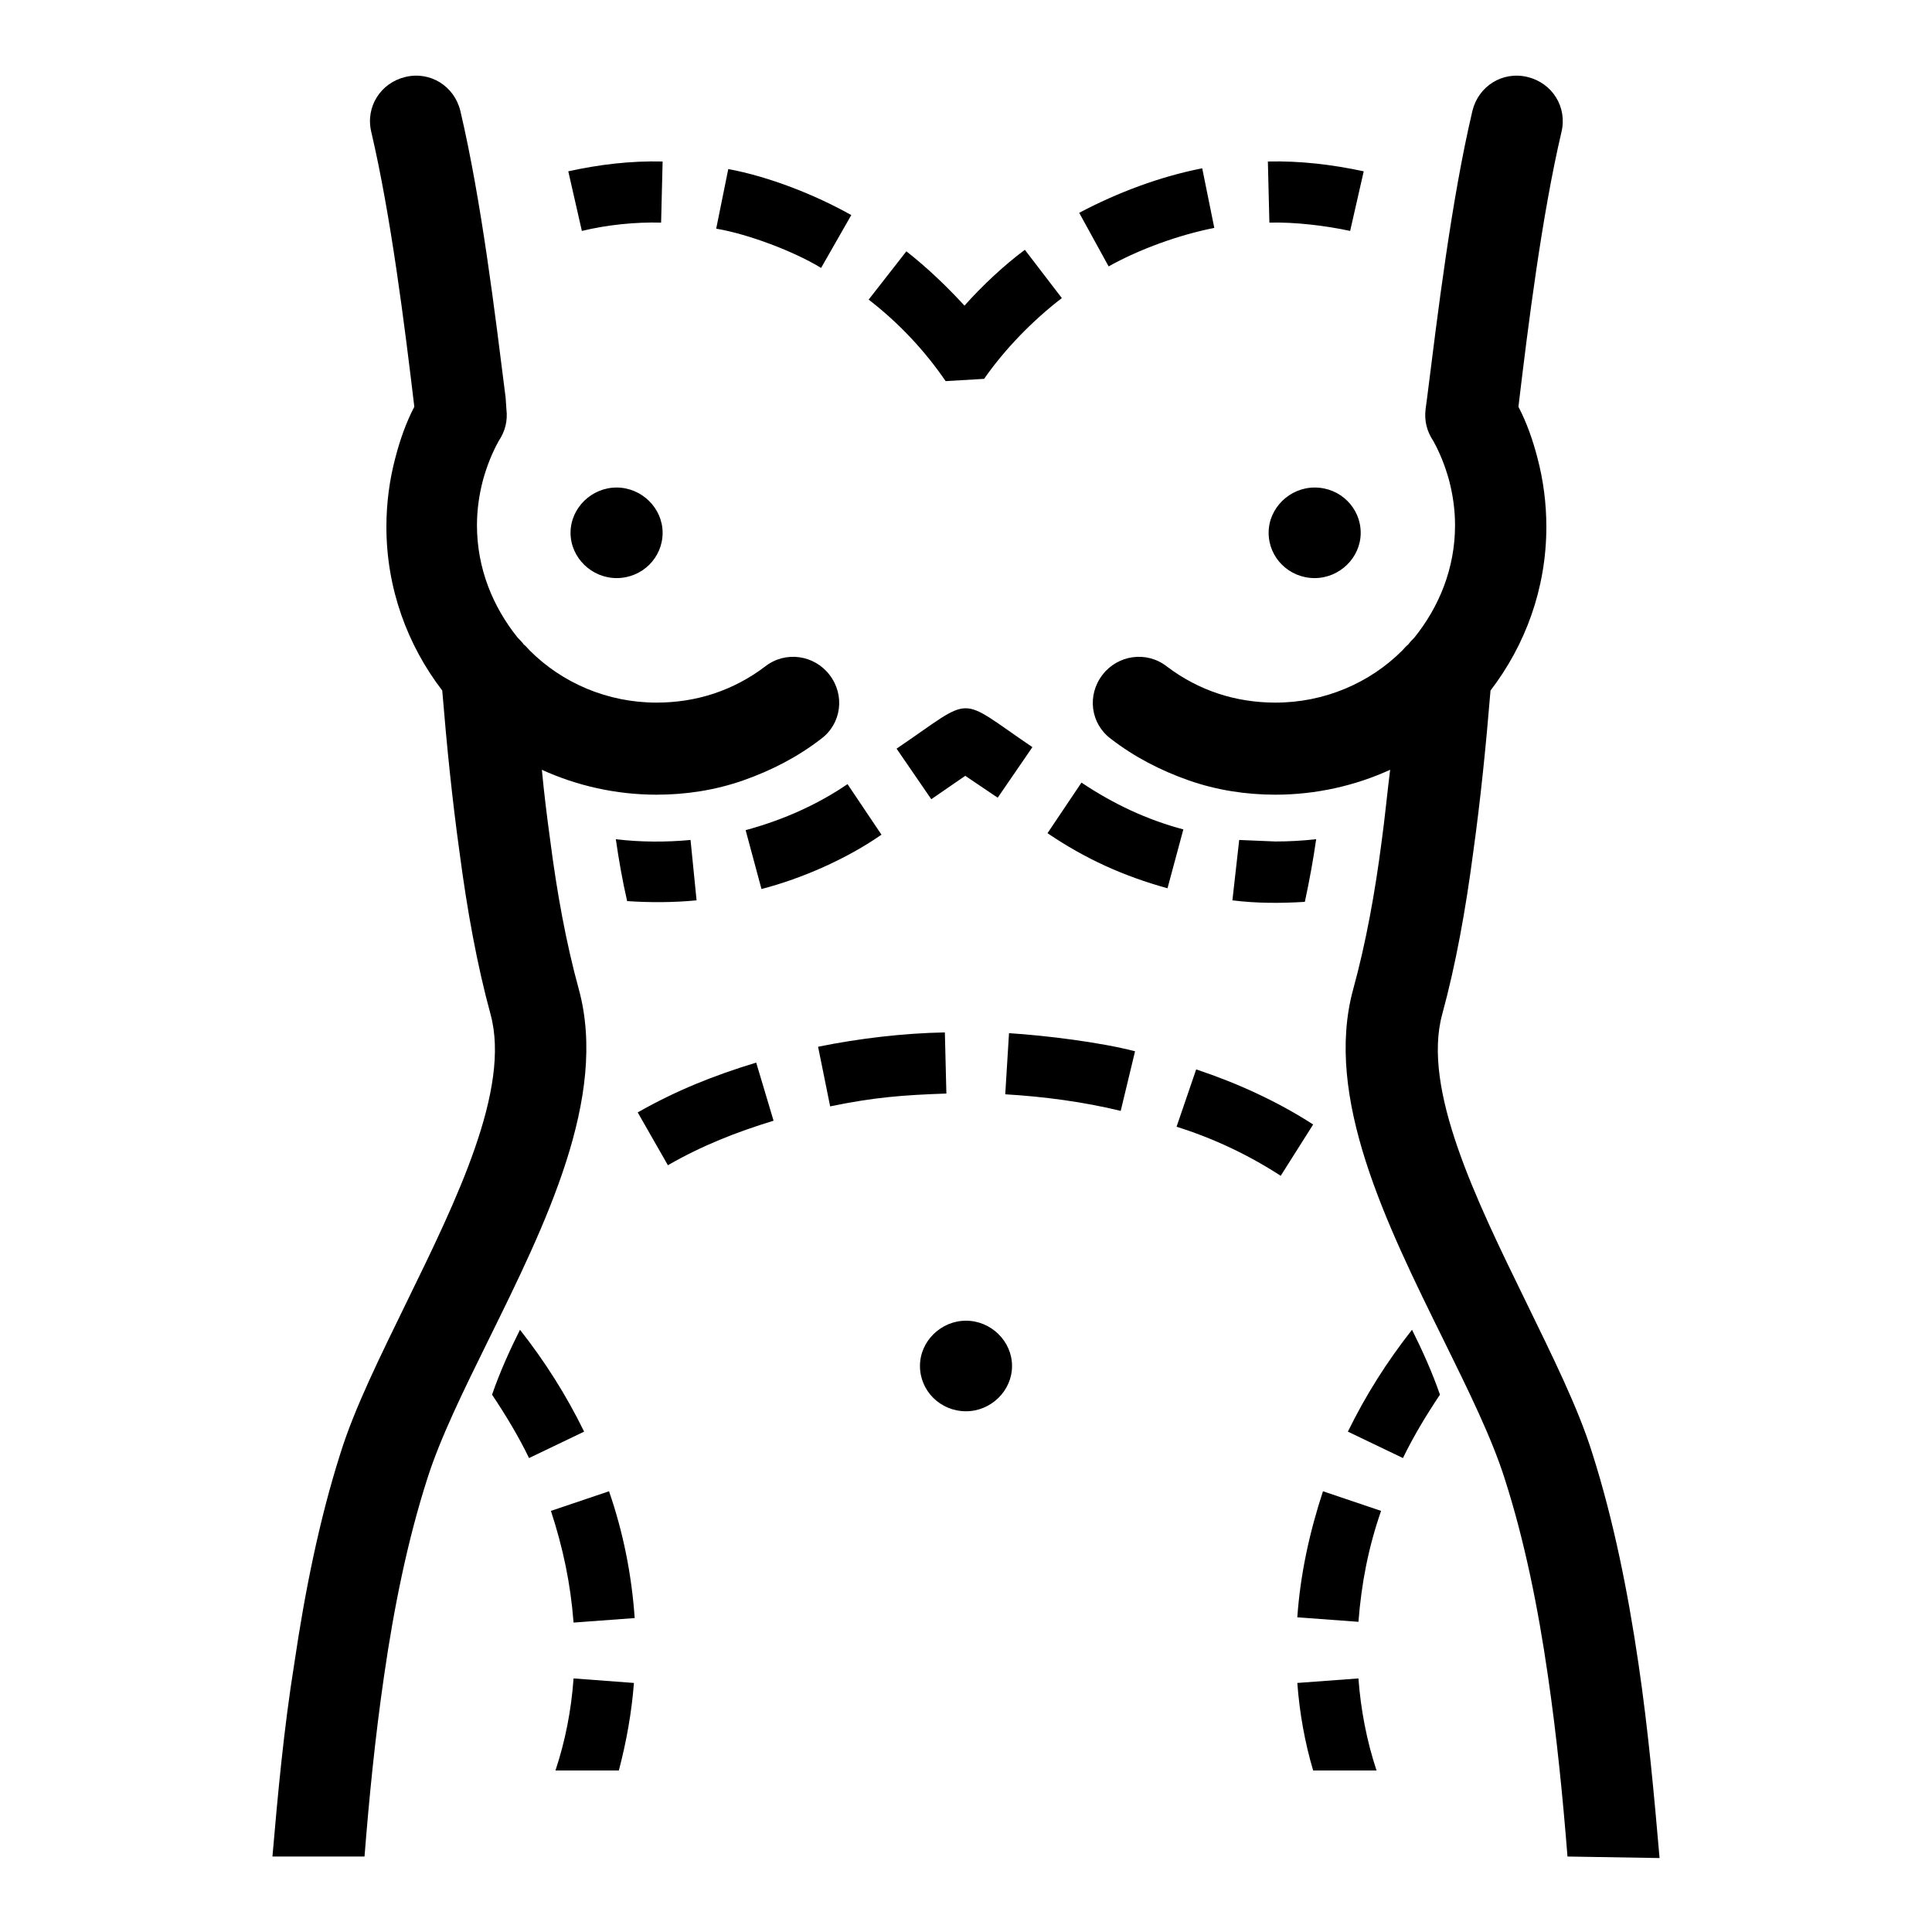 <?xml version="1.0" encoding="utf-8"?>
<!-- Svg Vector Icons : http://www.onlinewebfonts.com/icon -->
<!DOCTYPE svg PUBLIC "-//W3C//DTD SVG 1.1//EN" "http://www.w3.org/Graphics/SVG/1.1/DTD/svg11.dtd">
<svg version="1.1" xmlns="http://www.w3.org/2000/svg" xmlns:xlink="http://www.w3.org/1999/xlink" x="0px" y="0px" viewBox="0 0 256 256" enable-background="new 0 0 256 256" xml:space="preserve">
<g> <path fill="#000000" d="M207.7,246c-0.6-7.6-1.4-15.8-2.6-24c-1.3-9-3.1-17.9-5.7-26c-1.7-5.4-4.8-11.7-8.1-18.4 c-7.6-15.4-15.9-32.2-12-46.5c1.7-6.2,2.9-12.8,3.8-19.8c0.4-2.9,0.7-6.1,1.1-9.3c-4.6,2.1-9.8,3.3-15.2,3.3 c-3.9,0-7.8-0.6-11.5-1.9c-3.7-1.3-7.2-3.1-10.3-5.5c-2.7-2-3.2-5.8-1.1-8.5c2-2.6,5.8-3.2,8.5-1.1c2.1,1.6,4.4,2.8,6.8,3.6 c2.4,0.8,5,1.2,7.6,1.2c6.5,0,12.5-2.6,16.8-6.9c0.3-0.3,0.5-0.6,0.8-0.8c0.2-0.3,0.5-0.6,0.8-0.9c3.3-4.1,5.4-9.2,5.4-14.9 c0-2.1-0.3-4.1-0.8-6c-0.5-1.8-1.2-3.6-2.1-5.2c-0.8-1.2-1.2-2.6-1-4.2l0.2-1.5c1.4-11.1,3.2-26.1,6-38c0.8-3.3,4-5.3,7.3-4.5 c3.3,0.8,5.3,4,4.5,7.3c-2.6,11.1-4.4,25.5-5.7,36.4c1.1,2.1,1.9,4.4,2.5,6.7c0.8,3,1.2,6.1,1.2,9.2c0,8.2-2.8,15.7-7.4,21.7 c-0.6,7.3-1.3,14.3-2.3,21.5c-1,7.6-2.3,14.8-4.1,21.4c-2.7,9.9,4.5,24.6,11.1,38.1c3.5,7.2,6.9,14,8.8,20.1 c2.8,8.8,4.7,18.3,6.1,27.8c1.3,8.8,2.1,17.7,2.8,25.8L207.7,246L207.7,246L207.7,246z M128,175c-3.3,0-6.1,2.7-6.1,6 c0,3.3,2.7,6,6.1,6c3.3,0,6.1-2.7,6.1-6C134.1,177.7,131.3,175,128,175z M174.2,64.6c-3.3,0-6.1,2.7-6.1,6s2.7,6,6.1,6 c3.3,0,6.1-2.7,6.1-6S177.6,64.6,174.2,64.6z M81.7,64.6c3.3,0,6.1,2.7,6.1,6s-2.7,6-6.1,6c-3.3,0-6.1-2.7-6.1-6 S78.4,64.6,81.7,64.6z M36.1,246h12.2c0.6-7.6,1.4-15.8,2.6-24c1.3-9,3.1-17.9,5.7-26c1.7-5.4,4.8-11.7,8.1-18.4 c7.6-15.4,15.9-32.2,12-46.5c-1.7-6.2-2.9-12.8-3.8-19.8c-0.4-2.9-0.8-6.1-1.1-9.3c4.6,2.1,9.8,3.3,15.2,3.3 c3.9,0,7.8-0.6,11.5-1.9c3.7-1.3,7.2-3.1,10.3-5.5c2.7-2,3.2-5.8,1.1-8.5c-2-2.6-5.8-3.2-8.5-1.1c-2.1,1.6-4.4,2.8-6.8,3.6 c-2.4,0.8-5,1.2-7.6,1.2c-6.5,0-12.5-2.6-16.8-6.9c-0.3-0.3-0.5-0.6-0.8-0.8c-0.2-0.3-0.5-0.6-0.8-0.9c-3.3-4.1-5.4-9.2-5.4-14.9 c0-2.1,0.3-4.1,0.8-6c0.5-1.8,1.2-3.6,2.1-5.2c0.8-1.2,1.2-2.6,1-4.2L67,52.7c-1.4-11.1-3.2-26.1-6-38c-0.8-3.3-4-5.3-7.3-4.5 c-3.3,0.8-5.3,4-4.5,7.3c2.6,11.1,4.4,25.5,5.7,36.4c-1.1,2.1-1.9,4.4-2.5,6.7c-0.8,3-1.2,6.1-1.2,9.2c0,8.2,2.8,15.7,7.4,21.7 c0.6,7.3,1.3,14.3,2.3,21.5c1,7.6,2.3,14.8,4.1,21.4c2.7,9.9-4.5,24.6-11.1,38.1c-3.5,7.2-6.9,14-8.8,20.1 c-2.8,8.8-4.7,18.3-6.1,27.8C37.6,229.1,36.8,237.9,36.1,246z"/> <path fill="#000000" d="M133.2,145l0.5-8.1c4.8,0.3,12.1,1.2,16.7,2.4l-1.9,7.9C143.6,146,138.3,145.3,133.2,145z M110,146.6 l-1.6-7.9c5.4-1.1,11.3-1.8,16.8-1.9l0.2,8.1C119.6,145.1,115.8,145.4,110,146.6z M88.5,154.4l-4-7c5.1-2.9,10.1-4.9,15.7-6.6 l2.3,7.7C97.6,150,93,151.8,88.5,154.4z M73,200.2l7.7-2.6c1.9,5.5,3,11.1,3.4,16.8l-8.1,0.6C75.6,209.8,74.6,205.1,73,200.2z  M68.9,176.2c3.3,4.2,6.1,8.6,8.5,13.5l-7.3,3.5c-1.4-2.9-3.1-5.7-4.9-8.4C66.2,181.9,67.5,179,68.9,176.2z M76,222.4L84,223 c-0.3,3.9-1,7.8-2,11.6h-8.4C74.9,230.7,75.7,226.6,76,222.4z M175.3,197.6l7.7,2.6c-1.7,4.9-2.6,9.6-3,14.7l-8.1-0.6 C172.3,208.6,173.5,203.1,175.3,197.6z M190.8,184.8c-1.8,2.7-3.5,5.5-4.9,8.4l-7.3-3.5c2.4-4.9,5.2-9.3,8.5-13.5 C188.5,179,189.8,181.9,190.8,184.8L190.8,184.8z M171.9,223l8.1-0.6c0.3,4.1,1.1,8.3,2.4,12.2h-8.4 C172.9,230.9,172.2,227,171.9,223z M138.8,110.4l4.5-6.7c4.2,2.8,8.6,4.9,13.5,6.2l-2.1,7.8C148.9,116.1,143.8,113.8,138.8,110.4 L138.8,110.4z M123.4,105.9l-4.6-6.7c10.5-7.1,7.8-7.1,18-0.2l-4.6,6.7l-4.3-2.9L123.4,105.9z M100.9,117.8l-2.1-7.8 c4.8-1.3,9.4-3.3,13.5-6.1l4.5,6.7C112.2,113.8,106.3,116.4,100.9,117.8z M81.6,111.2c3.3,0.4,6.7,0.4,9.9,0.1l0.8,8 c-3.1,0.3-6.2,0.3-9.2,0.1C82.5,116.8,82,114,81.6,111.2z M94.9,30.3l1.6-7.9c5.4,1,11.5,3.4,16.3,6.1l-4,7 C105.2,33.3,99.1,31,94.9,30.3z M77.1,30.6l-1.8-7.9c4.1-0.9,8.2-1.4,12.5-1.3l-0.2,8.1C84.2,29.4,80.4,29.8,77.1,30.6z  M159.3,22.3l1.6,7.9c-4.6,0.9-9.9,2.8-14,5.1l-3.9-7.1C148.1,25.5,153.7,23.4,159.3,22.3z M180.7,22.7l-1.8,7.9 c-3.2-0.7-7.4-1.2-10.7-1.1l-0.2-8.1C172.3,21.3,176.5,21.8,180.7,22.7z M115.1,39.7l5-6.4c2.8,2.2,5.3,4.6,7.7,7.2 c2.3-2.6,5.3-5.4,8-7.4l4.9,6.4c-3.8,2.9-7.6,6.8-10.3,10.7l-5.1,0.3C122.5,46.4,119,42.7,115.1,39.7L115.1,39.7z M169,111.5 c1.8,0,3.6-0.1,5.4-0.3c-0.4,2.8-0.9,5.5-1.5,8.3c-3.2,0.2-6.4,0.2-9.6-0.2l0.9-8L169,111.5L169,111.5z M155.9,149.3l2.6-7.6 c5.4,1.8,10.7,4.2,15.5,7.3l-4.3,6.8C165.4,153,160.7,150.8,155.9,149.3z"/></g>
</svg>